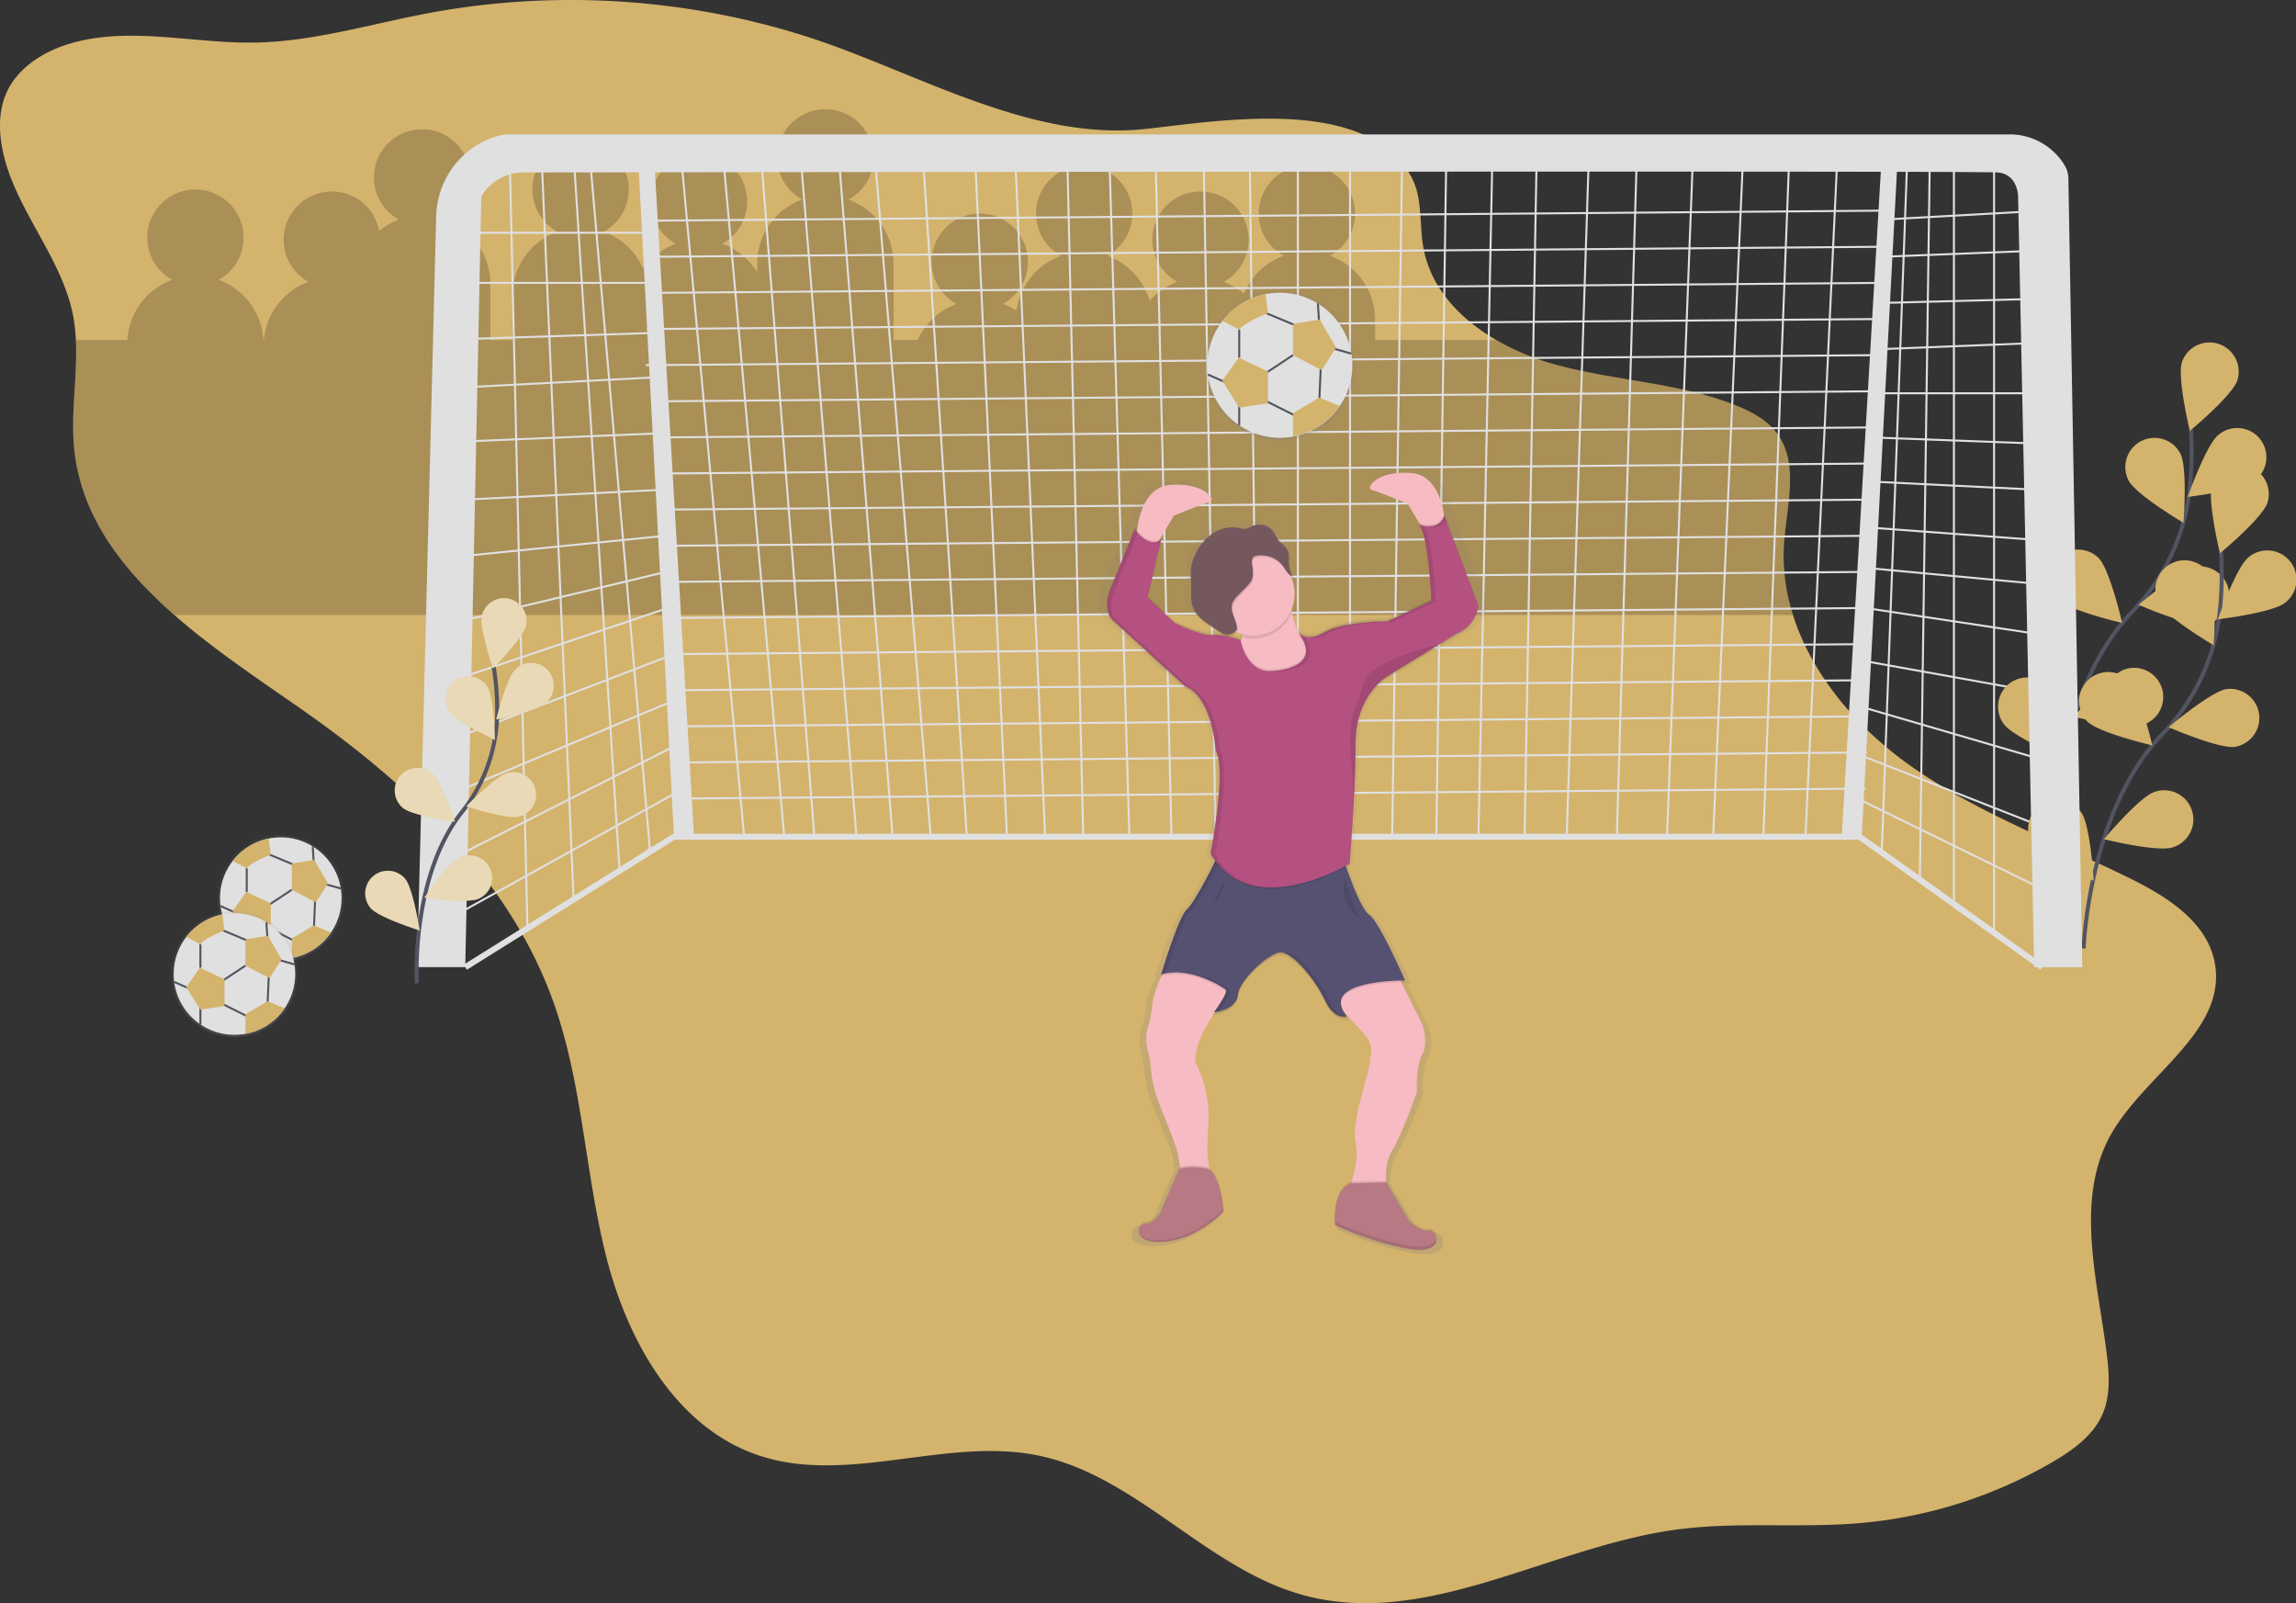 <svg xmlns="http://www.w3.org/2000/svg" xmlns:xlink="http://www.w3.org/1999/xlink" data-name="Layer 1" width="1144.4" height="798.9"><rect width="100%" height="100%" fill="#333333" stroke="none"/><defs><linearGradient id="a" x1="774.13" y1="337.35" x2="774.13" y2="337.1" gradientTransform="matrix(-1 0 0 1 1184 0)" gradientUnits="userSpaceOnUse"><stop offset="0" stop-color="gray" stop-opacity=".25"/><stop offset=".54" stop-color="gray" stop-opacity=".12"/><stop offset="1" stop-color="gray" stop-opacity=".1"/></linearGradient><linearGradient id="b" x1="511.77" y1="675.55" x2="511.77" y2="284.01" xlink:href="#a"/><linearGradient id="c" x1="518.3" y1="270.01" x2="518.3" y2="195.01" xlink:href="#a"/><linearGradient id="d" x1="1016.25" y1="529.56" x2="1016.25" y2="466.66" xlink:href="#a"/><linearGradient id="e" x1="1039.34" y1="567.37" x2="1039.34" y2="504.47" xlink:href="#a"/></defs><path d="M.39 69.19c3.72 31.61 29.81 56.64 36 87.86a85.19 85.19 0 011.42 12.4c.89 17.93-2.66 36.23-.83 54.19 3.41 33.68 23.88 60 49.87 82.81 19.66 17.21 42.48 32.35 63.47 47 53.44 37.33 103.56 84.46 125.51 145.84 14.63 40.93 15.75 85.41 26.49 127.53s35.2 85.22 76.54 98.65c44.37 14.42 93.26-9.62 138.92-.12 49 10.2 83.75 56.51 132.1 69.59 61.43 16.62 122.65-24.22 185.71-32.73 30.28-4.09 61.1-.62 91.54-3.24a230.08 230.08 0 0096.07-30.52c10-5.87 20.11-13.08 24.76-23.74 4-9.21 3.39-19.71 2.16-29.68-4.6-37-16.24-77.22 2.07-109.74 16.89-30 57.82-51.46 51.75-85.33-3.65-20.39-23.69-33.12-42.27-42.25-38.32-18.83-79.14-33.57-113.39-59-24.5-18.22-45.6-43.64-54.6-72.23a96.31 96.31 0 01-4.48-35.44c1.26-18.9 7.8-40.12-3.6-55.25-4.94-6.56-12.51-10.59-20.12-13.67-28.7-11.6-60.58-12.27-90.42-20.51a124.73 124.73 0 01-29.26-12.16c-18.2-10.54-32.85-26.07-36.39-46.34-2.07-11.88-.23-24.85-6.16-35.35-10-17.8-29.77-25.24-51.85-27.66-27.33-3-58.28 1.69-79 4l-2.07.22c-26.61 2.77-53-3.12-78.93-12-28-9.51-55.37-22.45-82-31.65q-3.75-1.3-7.48-2.49A383 383 0 00342.4 4.33a389.12 389.12 0 00-86-3.32 381.53 381.53 0 00-43.38 5.64q-6.32 1.2-12.62 2.57c-24.42 5.23-48.71 11.62-73.62 12h-5.38c-29.71-.51-60.09-8.06-88.28 1.06C20.3 26.45 8.01 34.65 2.85 47.09-.02 54.02-.48 61.75.39 69.19z" fill="#d4b36d"/><path d="M37.81 169.45h25.67a34 34 0 0122.34-30 24 24 0 1123.15 0 34 34 0 0122.34 30h.22a34 34 0 0122.28-29 24 24 0 1135.17-25.41 33.93 33.93 0 019.83-5.59 24 24 0 1123.15 0 34 34 0 0122.42 32v28h11v-22a34 34 0 0122.42-32 24 24 0 1123.15 0 34.1 34.1 0 0119.6 18.44 34.09 34.09 0 0116.28-12.44 24 24 0 1123.15 0 34.11 34.11 0 0117.42 14.23v-4.23a34 34 0 0122.42-32 24 24 0 1123.15 0 34 34 0 0122.42 32v38h12a34.09 34.09 0 0119.39-18 24 24 0 1123.15 0 33.87 33.87 0 016.76 3.35 34 34 0 0122.14-27.35 24 24 0 1123.15 0 34.07 34.07 0 0121 22.4 34 34 0 0113.82-9.4 24 24 0 1123.15 0 33.93 33.93 0 0110.08 5.8 34.1 34.1 0 0119.8-18.8 24 24 0 1123.15 0 34 34 0 0122.42 32v10h60.4a124.73 124.73 0 0029.25 12.15c29.84 8.24 61.72 8.91 90.42 20.51 7.61 3.08 15.18 7.11 20.12 13.67 11.4 15.13 4.86 36.35 3.6 55.25a96.31 96.31 0 004.45 35.42H86.85c-26-22.76-46.46-49.13-49.87-82.81-1.78-17.95 1.72-36.25.83-54.19z" opacity=".2"/><path fill="none" stroke="#e0e0e0" stroke-miterlimit="10" d="M993.9 76.97v387.99l-20-13V76.97h-12l-5 361.99-19-14 13-352.99m68.01 33l-81 4.5m76 15.5l-76 3m76 21l-76 2m76 20l-76 3m76 22h-79m79 25l-81-3m81 26l-81-4m81 29l-81-6m83 28l-86-8m86 33l-86-13m86 42l-89-16m89 49l-89-26m91 60l-94-37m94 68l-94-46m-8.01-321l-16 340.99h-21l13-340.99h-23l-15 340.99h-23l13-340.99h-28l-10 340.99h-25l11-337.99h-26l-6 337.99h-23l7-340.99h-23l-5 340.99h-22l5-340.99h-26v340.99h-26V75.97h-24l4 340.99h-21l-6-340.99h-24l8 340.99h-21l-10-340.99h-21l8 340.99h-19l-15-340.99h-20l16 340.99h-20l-22-340.99h-24l28 340.99h-19l-27-340.99h-19l28 340.99h-21l-27-344.99h-19l31 344.99h-20l-32-344.99m-45 5l30 345.99-15 12-23-357.99h-16l16 370.99-23 15-8.99-390.99m-22 44h92m-92 25h92m-92 28l92-3m-92 27l96-5m-96 32l96-4m-96 33l100-5m-100 33l100-10m-100 42l100-24m-100 52l104-35m-104 64l104-40m-107 68l103.53-43.45m-103.53 75.45l107-54m-107 83l110-61m599-289l-614 5m613.5 13l-614 5m613.5 13l-614 5m613.5 13l-614 5m613.5 13l-614 5m613.5 13l-606 5m605.5 13l-606 5m605.5 13l-606 5m605.5 13l-606 5m605.5 13l-600 5m599.5 13l-600 5m599.5 13l-600 5m599.5 13l-596 5m595.5 13l-596 5m595.5 13l-593 5m592.5 13l-593 5m592.5 13l-593 5"/><path fill="none" stroke="#e0e0e0" stroke-miterlimit="10" stroke-width="3" d="M1017.9 481.96l-91-65h-591l-103.99 65"/><path d="M1023.55 411.63s2.31-68.26 39.23-106.81a103.48 103.48 0 0028.38-59 174 174 0 00.87-31.81" fill="none" stroke="#535461" stroke-miterlimit="10" stroke-width="2"/><path d="M1115.15 189.58c-2.53 7.62-23.65 25.14-23.65 25.14s-6.47-26.68-3.94-34.3a14.54 14.54 0 0127.6 9.15zm8.81 49.78c-6.26 5-33.52 8.25-33.52 8.25s9.07-25.91 15.33-30.93a14.54 14.54 0 1118.19 22.68zm-24.92 71.81c-7.94 1.17-33.1-9.8-33.1-9.8s20.91-17.79 28.85-19a14.54 14.54 0 014.25 28.76zm-31.09 50.08c-7.63 2.5-34.28-4.07-34.28-4.07s17.6-21.06 25.23-23.57a14.54 14.54 0 119.05 27.63zm-6.98-121.8c3.71 7.12 27.35 21.07 27.35 21.07s2.15-27.36-1.55-34.49a14.54 14.54 0 00-25.8 13.42zm-35.61 59.06c5.67 5.69 32.4 11.92 32.4 11.92s-6.13-26.75-11.8-32.44a14.54 14.54 0 00-20.6 20.52zm-26.74 62.13c4.62 6.56 29.92 17.22 29.92 17.22s-1.52-27.41-6.15-34a14.54 14.54 0 10-23.77 16.75z" fill="#d4b36d"/><path d="M1038.55 472.63s2.31-68.26 39.23-106.81a103.48 103.48 0 0028.38-59 174 174 0 00.87-31.81" fill="none" stroke="#535461" stroke-miterlimit="10" stroke-width="2"/><path d="M1130.15 250.58c-2.53 7.62-23.65 25.14-23.65 25.14s-6.47-26.68-3.94-34.3a14.54 14.54 0 0127.6 9.15zm8.81 49.78c-6.26 5-33.52 8.25-33.52 8.25s9.07-25.91 15.33-30.93a14.54 14.54 0 1118.19 22.68zm-24.92 71.81c-7.94 1.17-33.1-9.8-33.1-9.8s20.91-17.79 28.85-19a14.54 14.54 0 014.25 28.76zm-31.09 50.08c-7.63 2.5-34.28-4.07-34.28-4.07s17.6-21.06 25.23-23.57a14.54 14.54 0 119.05 27.63zm-6.98-121.8c3.71 7.12 27.35 21.07 27.35 21.07s2.15-27.36-1.55-34.49a14.54 14.54 0 00-25.8 13.42zm-35.61 59.06c5.67 5.69 32.4 11.92 32.4 11.92s-6.13-26.75-11.8-32.44a14.54 14.54 0 00-20.6 20.52zm-26.74 62.13c4.62 6.56 29.92 17.22 29.92 17.22s-1.52-27.41-6.15-34a14.54 14.54 0 10-23.77 16.75z" fill="#d4b36d"/><path d="M217.4 107.8c.49-19.35 13.89-36.35 32.8-40.5l.54-.11a11.42 11.42 0 012.32-.22h748.4a32 32 0 0127.57 15.32l.19.33a13.12 13.12 0 011.72 6.33l6.95 393h-24l-8-384s0-11-10-12c-1.53-.15-20.09-.26-50.41-.33L927.9 417.96h-10l19.55-332.35c-133.3-.26-459.57.07-611 .25l19.42 330.1h-10L318.43 85.87l-57.64.07a24.21 24.21 0 00-20.89 12l-8 384h-24z" fill="#e0e0e0"/><path d="M207.77 490.05s-3.24-52.86 22.43-85.34a80.24 80.24 0 0017.57-47.62 135 135 0 00-1.68-24.64" fill="none" stroke="#535461" stroke-miterlimit="10" stroke-width="2"/><path d="M262.15 311.91c-1.39 6.07-16.41 21.15-16.41 21.15s-7-20.12-5.57-26.18a11.28 11.28 0 1122 5zm10.46 37.78c-4.47 4.34-25.27 8.84-25.27 8.84s5.09-20.67 9.56-25a11.272 11.272 0 1115.71 16.17zm-13.95 57.26c-6 1.49-26.27-5.13-26.27-5.13s14.81-15.27 20.87-16.76a11.273 11.273 0 115.4 21.89zm-20.32 40.95c-5.71 2.49-26.76-.62-26.76-.62s12-17.56 17.74-20a11.27 11.27 0 119 20.66zM224 354.45c3.38 5.23 22.66 14.25 22.66 14.25s-.35-21.28-3.74-26.51A11.272 11.272 0 10224 354.45zm-23.15 48.15c4.79 4 25.89 6.82 25.89 6.82s-6.7-20.2-11.5-24.18a11.274 11.274 0 00-14.39 17.36zm-16.07 49.93c4.05 4.73 24.36 11.1 24.36 11.1s-3.19-21-7.25-25.77a11.276 11.276 0 00-17.12 14.68z" fill="#d4b36d"/><path d="M262.15 311.91c-1.39 6.07-16.41 21.15-16.41 21.15s-7-20.12-5.57-26.18a11.28 11.28 0 1122 5zm10.46 37.78c-4.47 4.34-25.27 8.84-25.27 8.84s5.09-20.67 9.56-25a11.272 11.272 0 1115.71 16.17zm-13.95 57.26c-6 1.49-26.27-5.13-26.27-5.13s14.81-15.27 20.87-16.76a11.273 11.273 0 115.4 21.89zm-20.32 40.95c-5.71 2.49-26.76-.62-26.76-.62s12-17.56 17.74-20a11.27 11.27 0 119 20.66zM224 354.45c3.38 5.23 22.66 14.25 22.66 14.25s-.35-21.28-3.74-26.51A11.272 11.272 0 10224 354.45zm-23.15 48.15c4.79 4 25.89 6.82 25.89 6.82s-6.7-20.2-11.5-24.18a11.274 11.274 0 00-14.39 17.36zm-16.07 49.93c4.05 4.73 24.36 11.1 24.36 11.1s-3.19-21-7.25-25.77a11.276 11.276 0 00-17.12 14.68z" fill="#fff" opacity=".5"/><path d="M410 337.35c-.12-.15-.18-.25-.18-.25z" transform="translate(-27.8 -50.55)" fill="url(#a)" opacity=".1"/><path d="M575.34 351c-.19 6.37 3.76 8.76 3.76 8.76l36.9 32.68c14.24 5.16 16 32.23 16 32.23 1.4 2.5 2 6.84 2 12-.17 16-4.69 38.3-4.69 38.3l.13.21-.13.65.13.21-.13.65a39.53 39.53 0 002.29 3.31c-4 8.19-11.45 21.37-14.67 24.18-4.45 3.87-13.35 32.66-13.35 32.66l.29-.07-.29.93h.19c-2.16 4.17-4.36 9.55-4.83 14.86a45.06 45.06 0 01-2.15 10.23 20.15 20.15 0 00-.33 11.93 51.64 51.64 0 011.74 9.59 60 60 0 004.55 18.15c4.07 9.67 9.46 22.88 9.74 25.54.15 1.44.5 3.56.9 5.75l-.23.06-9.57 21.7s-2.67 6-8 6a3.67 3.67 0 00-3.67 4.09 3.71 3.71 0 00.23 1.78v.06c0 .1.09.2.13.3l.09.17c.05.1.11.19.18.29l.12.17.22.27.15.17.26.26.18.17.3.24.22.16.35.22.26.16.39.2.3.15.43.18.34.14.48.16.38.12.54.13.43.1.59.1.47.08.65.07.51.06h4.11q.77 0 1.59-.13c17.36-1.72 30.26-15 30.26-15v-.75l.06-.07s-1.12-17.29-7.47-21.2a53.23 53.23 0 01-1-9.75c0-12 3.56-24.07-6.23-43.84 0 0-.45-5.16 3.12-12.89a128 128 0 016.94-12.06l.44-.05-.71.94s11.57-.86 12.46-8.6a9.37 9.37 0 01.45-1.89c2.68-7.78 15.62-18.81 21.36-19.6 6.23-.86 18.69 13.75 23.59 24.07.28.59.57 1.15.86 1.66 4.78 8.41 10.71 6.51 10.71 6.51-.21-.25-.39-.49-.58-.74a3.91 3.91 0 00.58-.12 19.81 19.81 0 01-1.45-2c4.45 4.82 9.18 9.26 11.24 11.85 4.45 5.59 2.23 9.45 2.23 11.17 0 7.75-10.24 30.51-7.57 43 1.32 6.17-.19 13.39-2.06 19.11h-.39c-7.57 2.86-8.45 13.12-8.39 18.28v3.83s21.36 9.45 39.61 12c.64.09 1.25.16 1.84.21h.54l1.15.07h2.06c.35 0 .68 0 1-.08h.32q.62-.08 1.17-.2l.24-.06c.28-.07.54-.13.79-.21l.33-.11.59-.23.3-.14c.18-.09.35-.18.52-.28l.27-.21a5.84 5.84 0 00.58-.43 5 5 0 00.51-.51l.13-.16a4.54 4.54 0 00.28-.38l.12-.2q.11-.19.19-.38l.09-.2a4.28 4.28 0 00.14-.44v-.15a4.43 4.43 0 00.09-.59v-.11a4.65 4.65 0 000-.48v-.19c.26-2.64-1.83-5.27-3.92-4.87-4.45.86-10.24-4.3-10.24-4.3l-12.17-19.88c-.19-4.65.33-10.56 3.27-15.36 5.79-9.45 12.91-29.65 12.91-29.65s-.89-12.46 2.67-18.48 0-15.47 0-15.47l-10.89-21h2l-.39-.86h.39s-13.35-29.65-18.69-33.09c-3.81-2.45-9.19-16.25-12-24 1.12-.59 1.74-1 1.74-1s3.12-37.39 3.12-61 16-33.09 16-33.09L758 365.79c9.79-3.87 11.13-13.75 11.13-13.75l-.11-.28c.08-.37.11-.58.11-.58l-.11-.28c.08-.37.11-.58.11-.58l-17.8-45.55c0 .14-.11.26-.16.39-1.26-7.85-5.15-20.14-17.2-21-17.8-1.29-24 7.74-20.47 8.6s18.69 6.88 18.69 6.88l6 9.67c-.39-.13-.61-.22-.61-.22a2.1 2.1 0 01.87.63l.4.64c-.78-.22-1.26-.41-1.26-.41a1.65 1.65 0 01.31.17 1.91 1.91 0 01.25.16 2.87 2.87 0 01.23.23 3.38 3.38 0 01.23.25c.08.1.15.21.23.32l.12.18a14.23 14.23 0 01-1.36-.44c4.66 1.5 6.61 29.77 7 37l-23.05 10.27s-23.14 0-32.93 5.59c-8.59 4.9-12.73.87-13.61-.19q.9 1.15 1.59 2.22l-.25-.17-.23-.16-.19-.15-.21-.18-.07-.06a36.25 36.25 0 01-3.94-12.16 20.27 20.27 0 00-.32-16.4 5 5 0 001.22.63 18.82 18.82 0 01-2-6c-.22-2.35.45-4.85-.55-7a5.39 5.39 0 00-.36-.63c0-.07 0-.15-.08-.23-1-2.18-3.45-3.38-5-5.28-1-1.28-1.57-2.84-2.53-4.16a9.24 9.24 0 00-10.57-2.94c-1.46.59-2.82 1.58-4.4 1.61a9.89 9.89 0 01-2.41-.42 19 19 0 00-14.2 2.66 25.7 25.7 0 00-9.32 11 22 22 0 00-2.08 7 62.28 62.28 0 00.12 7.65c.09 4.19-.53 8.59 1.26 12.4.11.24.25.45.37.68 0 .06 0 .12.07.18 1.7 3.63 5.26 6 8.67 8.29l4.41 2.91.5.33a24.14 24.14 0 00-3.8-.08c-6.68.43-20-6-20-6l-13.9-12.58 6.78-27.82-.26.19.26-1.05-.26.19.26-1.05c-.13.1-.25.19-.38.28l7.05-11.46s15.13-6 18.69-6.88-2.67-9.88-20.47-8.6c-13.1.95-16.56 15.39-17.47 23-.77-.85-1.22-1.47-1.22-1.47l-12.48 29.52a21.06 21.06 0 00-2 8.86c.02.29.02.58.03.84zm100.86 15l.36.54zm-35.67.12a5.92 5.92 0 002.57-1.7 22.2 22.2 0 003.44 1 14.36 14.36 0 01-1.33 3.13c-.17-.67-.25-1.08-.25-1.08a42.21 42.21 0 00-4.43-1.36zM633 553.22c1-1.61 2-3.18 3-4.66-.86 1.58-2 3.3-3 4.66z" transform="translate(-27.8 -50.55)" fill="url(#b)"/><path d="M696.08 484.78l12.75 25.5s3.4 9.35 0 15.3-2.55 18.28-2.55 18.28-6.8 20-12.33 29.33-2.13 23-2.13 23l-22.1 2.55s8.5-16.58 6-28.91 7.23-34.84 7.23-42.51c0-1.7 2.13-5.53-2.13-11.05s-20.4-19.55-20-27.63zm-112.64-5.95s-8.16 11.3-9.11 22.3a46 46 0 01-2 10.11 20.6 20.6 0 00-.32 11.8 52.73 52.73 0 011.66 9.49 61.12 61.12 0 004.34 18c3.89 9.57 9 22.63 9.3 25.26.43 4.25 2.55 14.45 2.55 14.45l17 6.38s-5.1-12.33-5.1-24.23 3.4-23.8-6-43.36c0 0-.43-5.1 3-12.75s16.58-27.63 16.58-27.63z" fill="#f7bbc3"/><path d="M610.92 493.99c1.4 1.52-5.81 11.2-5.81 11.2s11.05-.85 11.9-8.5a9.54 9.54 0 01.43-1.87c2.56-7.69 14.92-18.6 20.4-19.38 6-.85 17.85 13.6 22.53 23.8.27.59.54 1.13.82 1.64 4.57 8.32 10.23 6.44 10.23 6.44-3-3.7-3.62-6.63-2.68-9 3.72-9.17 31.58-8.9 31.58-8.9s-12.75-29.33-17.85-32.73-13.18-28.91-13.18-28.91-60.79-6.8-61.21-3.83-12.33 26.36-16.58 30.18-12.74 32.32-12.74 32.32c14.45-4.25 30.39 6.16 32.09 7.44z" opacity=".1"/><path d="M610.92 493.14c1.4 1.52-5.81 11.2-5.81 11.2s11.05-.85 11.9-8.5a9.54 9.54 0 01.43-1.87c2.56-7.69 14.92-18.6 20.4-19.38 6-.85 17.85 13.6 22.53 23.8.27.59.54 1.13.82 1.64 4.57 8.32 10.23 6.44 10.23 6.44-3-3.7-3.62-6.63-2.68-9 3.72-9.17 31.58-8.9 31.58-8.9s-12.75-29.33-17.85-32.73-13.18-28.91-13.18-28.91-60.79-6.8-61.21-3.83-12.33 26.36-16.58 30.18-12.75 32.31-12.75 32.31c14.45-4.25 30.39 6.16 32.09 7.44z" fill="#565171"/><path d="M690.77 588.29l11.69 19.77s5.53 5.1 9.78 4.25 8.5 11.9-8.93 9.35-37.83-11.9-37.83-11.9-1.91-17.22 7.86-21zm-102.87-6.84l-9.14 21.47s-2.55 6-7.65 6-6.8 10.63 9.78 8.93 28.91-14.88 28.91-14.88-1.28-20.4-8.93-21.68a32.61 32.61 0 00-12.97.16z" opacity=".1"/><path d="M690.77 589.14l11.69 19.77s5.53 5.1 9.78 4.25 8.5 11.9-8.93 9.35-37.83-11.9-37.83-11.9-1.91-17.22 7.86-21zm-102.87-6.8l-9.14 21.47s-2.55 6-7.65 6-6.8 10.63 9.78 8.93 28.91-14.88 28.91-14.88-1.28-20.4-8.93-21.68a32.61 32.61 0 00-12.97.16z" fill="#b77983"/><path d="M610.2 423.15c-.43 3-12.33 26.36-16.58 30.18-3.9 3.51-11.39 27.82-12.59 31.76-.77.15-1.53.32-2.29.54 0 0 8.5-28.48 12.75-32.31s16.15-27.21 16.58-30.18c.08-.59 2.57-.8 6.48-.74-2.64.05-4.27.27-4.35.75zm29.77 51.43c6-.85 17.85 13.6 22.53 23.8.27.59.54 1.13.82 1.64 2.64 4.8 5.63 6.2 7.7 6.53-1.37.25-6 .46-9.83-6.53-.28-.51-.55-1.05-.82-1.64-4.29-9.36-14.65-22.28-20.93-23.7zm-29.05 18.56l-.07-.07c-1.37-1-12-8-23.65-8.43 12.45-.43 24.32 7.34 25.78 8.43l.07.07c1.23 1.34-4.19 9-5.52 10.8a19.37 19.37 0 01-2.41.39s7.2-9.67 5.8-11.19z" opacity=".1"/><path d="M720.31 262.89s0-25.93-17-27.21-23 7.65-19.55 8.5 17.85 6.8 17.85 6.8l9.35 15.73zm-153.88 5.95s0-25.93 17-27.21 23 7.65 19.55 8.5-17.85 6.8-17.85 6.8l-9.35 15.73zm76.94 26.78s-1.28 17 9.35 26.78-24.65 22.1-24.65 22.1l-15.73-18.7s12.75-7.65 6-20.83z" fill="#f7bbc3"/><path d="M646.77 315.6s3.83 6 13.18.43 31.46-5.58 31.46-5.58l22.1-10.2s-1.7-36.56-6.8-38.26c0 0 10.2 4.25 13.18-4.25l17 45.06s-1.28 9.78-10.63 13.6l-35.28 21.68s-15.3 9.35-15.3 32.73-3 60.36-3 60.36-49.31 29.76-69.29-5.1c0 0 8.08-41.23 2.55-51.44 0 0-1.7-26.78-15.3-31.88l-35.26-32.3s-6.8-4.25-1.7-16.58l11.9-29.33s7.23 10.2 13.18 5.1l-6.8 28.91 13.6 12.75s12.75 6.38 19.13 6 13.6 2.55 13.6 2.55 3 17 16.58 15.3c0 0 25.93-1.27 11.9-19.55z" opacity=".1"/><path d="M646.77 313.9s3.83 6 13.18.43 31.46-5.53 31.46-5.53l22.1-10.2s-1.7-36.56-6.8-38.26c0 0 10.2 4.25 13.18-4.25l17 45.06s-1.28 9.78-10.63 13.6l-35.28 21.7s-15.3 9.35-15.3 32.73-3 60.36-3 60.36-49.31 29.76-69.29-5.1c0 0 8.08-41.23 2.55-51.44 0 0-1.7-26.78-15.3-31.88l-35.28-32.31s-6.8-4.25-1.7-16.58l11.9-29.33s7.23 10.2 13.18 5.1l-6.8 28.91 13.6 12.75s12.75 6.38 19.13 6 13.6 2.55 13.6 2.55 3 17 16.58 15.3c.02-.06 25.95-1.33 11.92-19.61z" opacity=".1"/><path d="M646.79 314.78l.17.23z" fill="#d39999"/><path d="M555.38 309.65l35.28 32.31c13.6 5.1 15.3 31.88 15.3 31.88 5.53 10.2-2.55 51.44-2.55 51.44 20 34.86 69.29 5.1 69.29 5.1s.1-1.22.26-3.37c.14-1.88.33-4.48.54-7.57.28-4 .6-8.83.9-14.07.67-11.45 1.28-24.79 1.28-35.35 0-23.38 15.3-32.73 15.3-32.73l26.47-16.26 8.82-5.42c9.35-3.83 10.63-13.6 10.63-13.6l-17-45.06c-2.78 7.94-11.87 4.75-13.05 4.3 5 2.26 6.67 38.21 6.67 38.21l-22.1 10.2s-22.1 0-31.46 5.53c-8 4.7-11.91 1.1-12.91-.09 13.44 18-12.17 19.21-12.17 19.21-13.6 1.7-16.58-15.3-16.58-15.3s-7.23-3-13.6-2.55-19.13-6-19.13-6l-13.6-12.75 6.8-28.91c-6 5.1-13.18-5.1-13.18-5.1l-11.9 29.33c-5.11 12.37 1.69 16.62 1.69 16.62z" fill="#b45181"/><path d="M643.37 297.32a40.88 40.88 0 00.41 8 20.82 20.82 0 01-24 12.53 15 15 0 00-1.51-11.16z" opacity=".1"/><circle cx="624.46" cy="295.84" r="20.83" fill="#f7bbc3"/><path d="M624.79 283.99c.18 2.11.33 4.36-.64 6.24a11.3 11.3 0 01-2 2.56l-4.36 4.49a11.49 11.49 0 00-3.11 4.43c-1.26 4.2 2.46 8.37 2.34 12.76a5.68 5.68 0 01-6.44 2.38 11 11 0 01-2.69-1.49l-4.27-2.91c-3.25-2.22-6.65-4.62-8.28-8.2-1.71-3.77-1.13-8.13-1.21-12.27a63.79 63.79 0 01-.11-7.57 22.3 22.3 0 012-6.94 25.21 25.21 0 018.9-10.83 17.65 17.65 0 0113.56-2.63 9.15 9.15 0 002.3.41c1.51 0 2.81-1 4.2-1.59a8.64 8.64 0 0110.09 2.91c.92 1.3 1.45 2.85 2.41 4.11 1.43 1.88 3.76 3.07 4.73 5.22s.32 4.61.53 6.93a19.08 19.08 0 001.89 5.95c-2.36-.82-3.51-3.4-5-5.38a13.25 13.25 0 00-9.75-4.94c-1.3-.06-3.71-.16-4.74.83-1.31 1.27-.48 3.99-.35 5.53z" opacity=".1"/><path d="M624.37 283.14c.18 2.11.33 4.36-.64 6.24a11.3 11.3 0 01-2 2.56l-4.42 4.51a11.49 11.49 0 00-3.11 4.4c-1.26 4.2 2.46 8.37 2.34 12.76a5.68 5.68 0 01-6.44 2.38 11 11 0 01-2.69-1.49l-4.21-2.87c-3.25-2.22-6.65-4.62-8.28-8.2-1.71-3.77-1.13-8.13-1.21-12.27a63.79 63.79 0 01-.11-7.57 22.3 22.3 0 012-6.94 25.21 25.21 0 018.9-10.83 17.65 17.65 0 0113.56-2.63 9.15 9.15 0 002.3.41c1.51 0 2.81-1 4.2-1.59a8.64 8.64 0 0110.09 2.91c.92 1.3 1.45 2.85 2.41 4.11 1.43 1.88 3.76 3.07 4.73 5.22s.32 4.61.53 6.93a19.08 19.08 0 001.89 5.95c-2.36-.82-3.51-3.4-5-5.38a13.25 13.25 0 00-9.75-4.94c-1.3-.06-3.71-.16-4.74.83-1.32 1.24-.52 3.95-.35 5.5z" fill="#74585e"/><path d="M646.95 314.99c-.12-.15-.18-.24-.18-.24zm-71.98-44.73a5.47 5.47 0 003.79-1.42l-.41 1.72a6 6 0 01-3.38-.3zm75.36 46.93c10.65 16.35-13.33 17.54-13.33 17.54a13.23 13.23 0 01-5.46-.39 14.21 14.21 0 003.33 0s25.7-1.27 12.08-19.32a6.92 6.92 0 003.38 2.17zm-43.51-.31a17.93 17.93 0 01-5.11-.61 13.84 13.84 0 003 .19 27.88 27.88 0 017.87.79 25 25 0 00-5.76-.37zm-53.14-23.81l11.9-29.33a21.73 21.73 0 001.54 1.87l-11.31 27.84c-5.1 12.33 1.7 16.58 1.7 16.58l35.28 32.31c13.6 5.1 15.3 31.88 15.3 31.88 5.53 10.2-2.55 51.44-2.55 51.44 5.36 9.35 12.83 14 20.9 15.92-8.87-1.51-17.19-6.18-23-16.35 0 0 8.08-41.23 2.55-51.44 0 0-1.7-26.78-15.3-31.88l-35.31-32.26s-6.8-4.25-1.7-16.58zm153.03-31.88a15.76 15.76 0 002.69.77c4.66 4.09 6.23 37.91 6.23 37.91l-22.1 10.2s-22.1 0-31.46 5.53c-4.58 2.71-7.83 2.66-10 1.91 2 .12 4.57-.41 7.83-2.33 9.35-5.53 31.46-5.53 31.46-5.53l22.1-10.2s-1.65-36.56-6.75-38.26zm3.71.94c3.23.42 7.67-.05 9.47-5.19l1 2.65c-2.79 3.96-7.89 3.23-10.47 2.54zM674.4 405.36c.67-11.45 1.28-24.79 1.28-35.35 0-23.38 15.3-32.73 15.3-32.73l26.47-16.26c-15.4 4-35.89 10.89-37.73 19-3 13.18-8.5 14.45-6.38 37a254.89 254.89 0 011.06 28.34zm-4.04 32.45s-3.83 11.9 6.8 19.55m-66.31-19.55s-1.28 8.93-6.38 12.33m61.01 158.77s20.4 9.35 37.83 11.9c8.84 1.29 12.1-1.35 12.61-4.15.58 3.27-2 7.41-12.61 5.85-17.43-2.55-37.83-11.9-37.83-11.9a36 36 0 01-.14-4.25c.03 1.55.14 2.55.14 2.55zm-85.02 8.92c16.58-1.7 28.91-14.88 28.91-14.88s-.63-10.06-3.65-16.49c3.39 6.35 4.08 17.34 4.08 17.34s-12.33 13.18-28.91 14.88c-8.47.87-12.17-1.48-13.08-4 1.39 2.17 5.15 3.92 12.65 3.15z" opacity=".1"/><path d="M628.2 232.51a37.5 37.5 0 107.8-22.88 37.5 37.5 0 00-7.8 22.88z" transform="translate(-27.8 -50.55)" fill="url(#c)"/><path d="M601.78 181.96a36.13 36.13 0 107.51-22 36.12 36.12 0 00-7.51 22z" fill="#e0e0e0"/><path fill="none" stroke="#535461" stroke-miterlimit="10" d="M617.66 164.21v14.02m26.78-1.25l-14.63 9.66m0-31.14l17.13 7.16m11.52 16.81l-.94 21.8m-10.58 6.54l-19.31-9.65m-9.97 1.56v12.17m-7.16-21.52l-8.42-3.73m55.44-25.23l-.64-10.19m6.25 22.03l10.44 2.98"/><path fill="#d4b36d" d="M665.93 173.25l-8.09-14.02-13.39 2.18v15.57l14.32 7.48 7.16-11.21zm-56.64-13.33l8.38 4.29c2.8-3.74 14.32-8.1 14.32-8.1l-1.2-9.57a36.08 36.08 0 00-21.5 13.38zm22.7 25.16l-14.64-6.85-8.1 11.52 8.41 13.39 14.33-2.18v-15.88zm12.45 20.86v11.51a36.12 36.12 0 0023.29-15.15l-10.21-4.19z"/><path d="M136.3 498.11a31.46 31.46 0 106.53-19.19 31.45 31.45 0 00-6.53 19.19z" transform="translate(-27.8 -50.55)" fill="url(#d)"/><path d="M109.66 447.56a30.3 30.3 0 106.29-18.49 30.3 30.3 0 00-6.29 18.49z" fill="#e0e0e0"/><path fill="none" stroke="#535461" stroke-miterlimit="10" d="M122.98 432.67v11.76m22.46-1.05l-12.28 8.1m0-26.12l14.37 6.01m9.66 14.1l-.78 18.29m-8.88 5.48l-16.2-8.1m-8.35 1.31v10.21m-6.01-18.05l-7.06-3.13m46.5-21.16l-.54-8.54m5.24 18.47l8.76 2.5"/><path fill="#d4b36d" d="M163.46 440.25l-6.79-11.75-11.23 1.82v13.06l12.01 6.27 6.01-9.4zm-47.51-11.18l7 3.6c2.35-3.13 12-6.79 12-6.79l-1-8a30.26 30.26 0 00-18 11.19zm19.04 21.1l-12.27-5.74-6.8 9.66 7.06 11.23 12.01-1.83v-13.32zm10.45 17.5v9.69a30.29 30.29 0 0019.53-12.71l-8.56-3.51z"/><path d="M113.2 535.92a31.46 31.46 0 106.53-19.19 31.45 31.45 0 00-6.53 19.19z" transform="translate(-27.8 -50.55)" fill="url(#e)"/><path d="M86.56 485.37a30.3 30.3 0 106.29-18.49 30.3 30.3 0 00-6.29 18.49z" fill="#e0e0e0"/><path fill="none" stroke="#535461" stroke-miterlimit="10" d="M99.88 470.48v11.75m22.46-1.04l-12.27 8.1m0-26.12l14.36 6.01m9.66 14.1l-.78 18.28m-8.88 5.49l-16.19-8.1m-8.36 1.31v10.21m-6.01-18.05l-7.06-3.13m46.5-21.16l-.54-8.54m5.24 18.47l8.76 2.5"/><path fill="#d4b36d" d="M140.36 478.06l-6.79-11.76-11.23 1.83v13.06l12.02 6.27 6-9.4zm-47.51-11.18l7 3.6c2.35-3.13 12-6.79 12-6.79l-1-8a30.26 30.26 0 00-18 11.19zm19.04 21.1l-12.27-5.75-6.79 9.67 7.05 11.23 12.01-1.83v-13.32zm10.45 17.47v9.69a30.29 30.29 0 0019.53-12.69l-8.56-3.51z"/></svg>